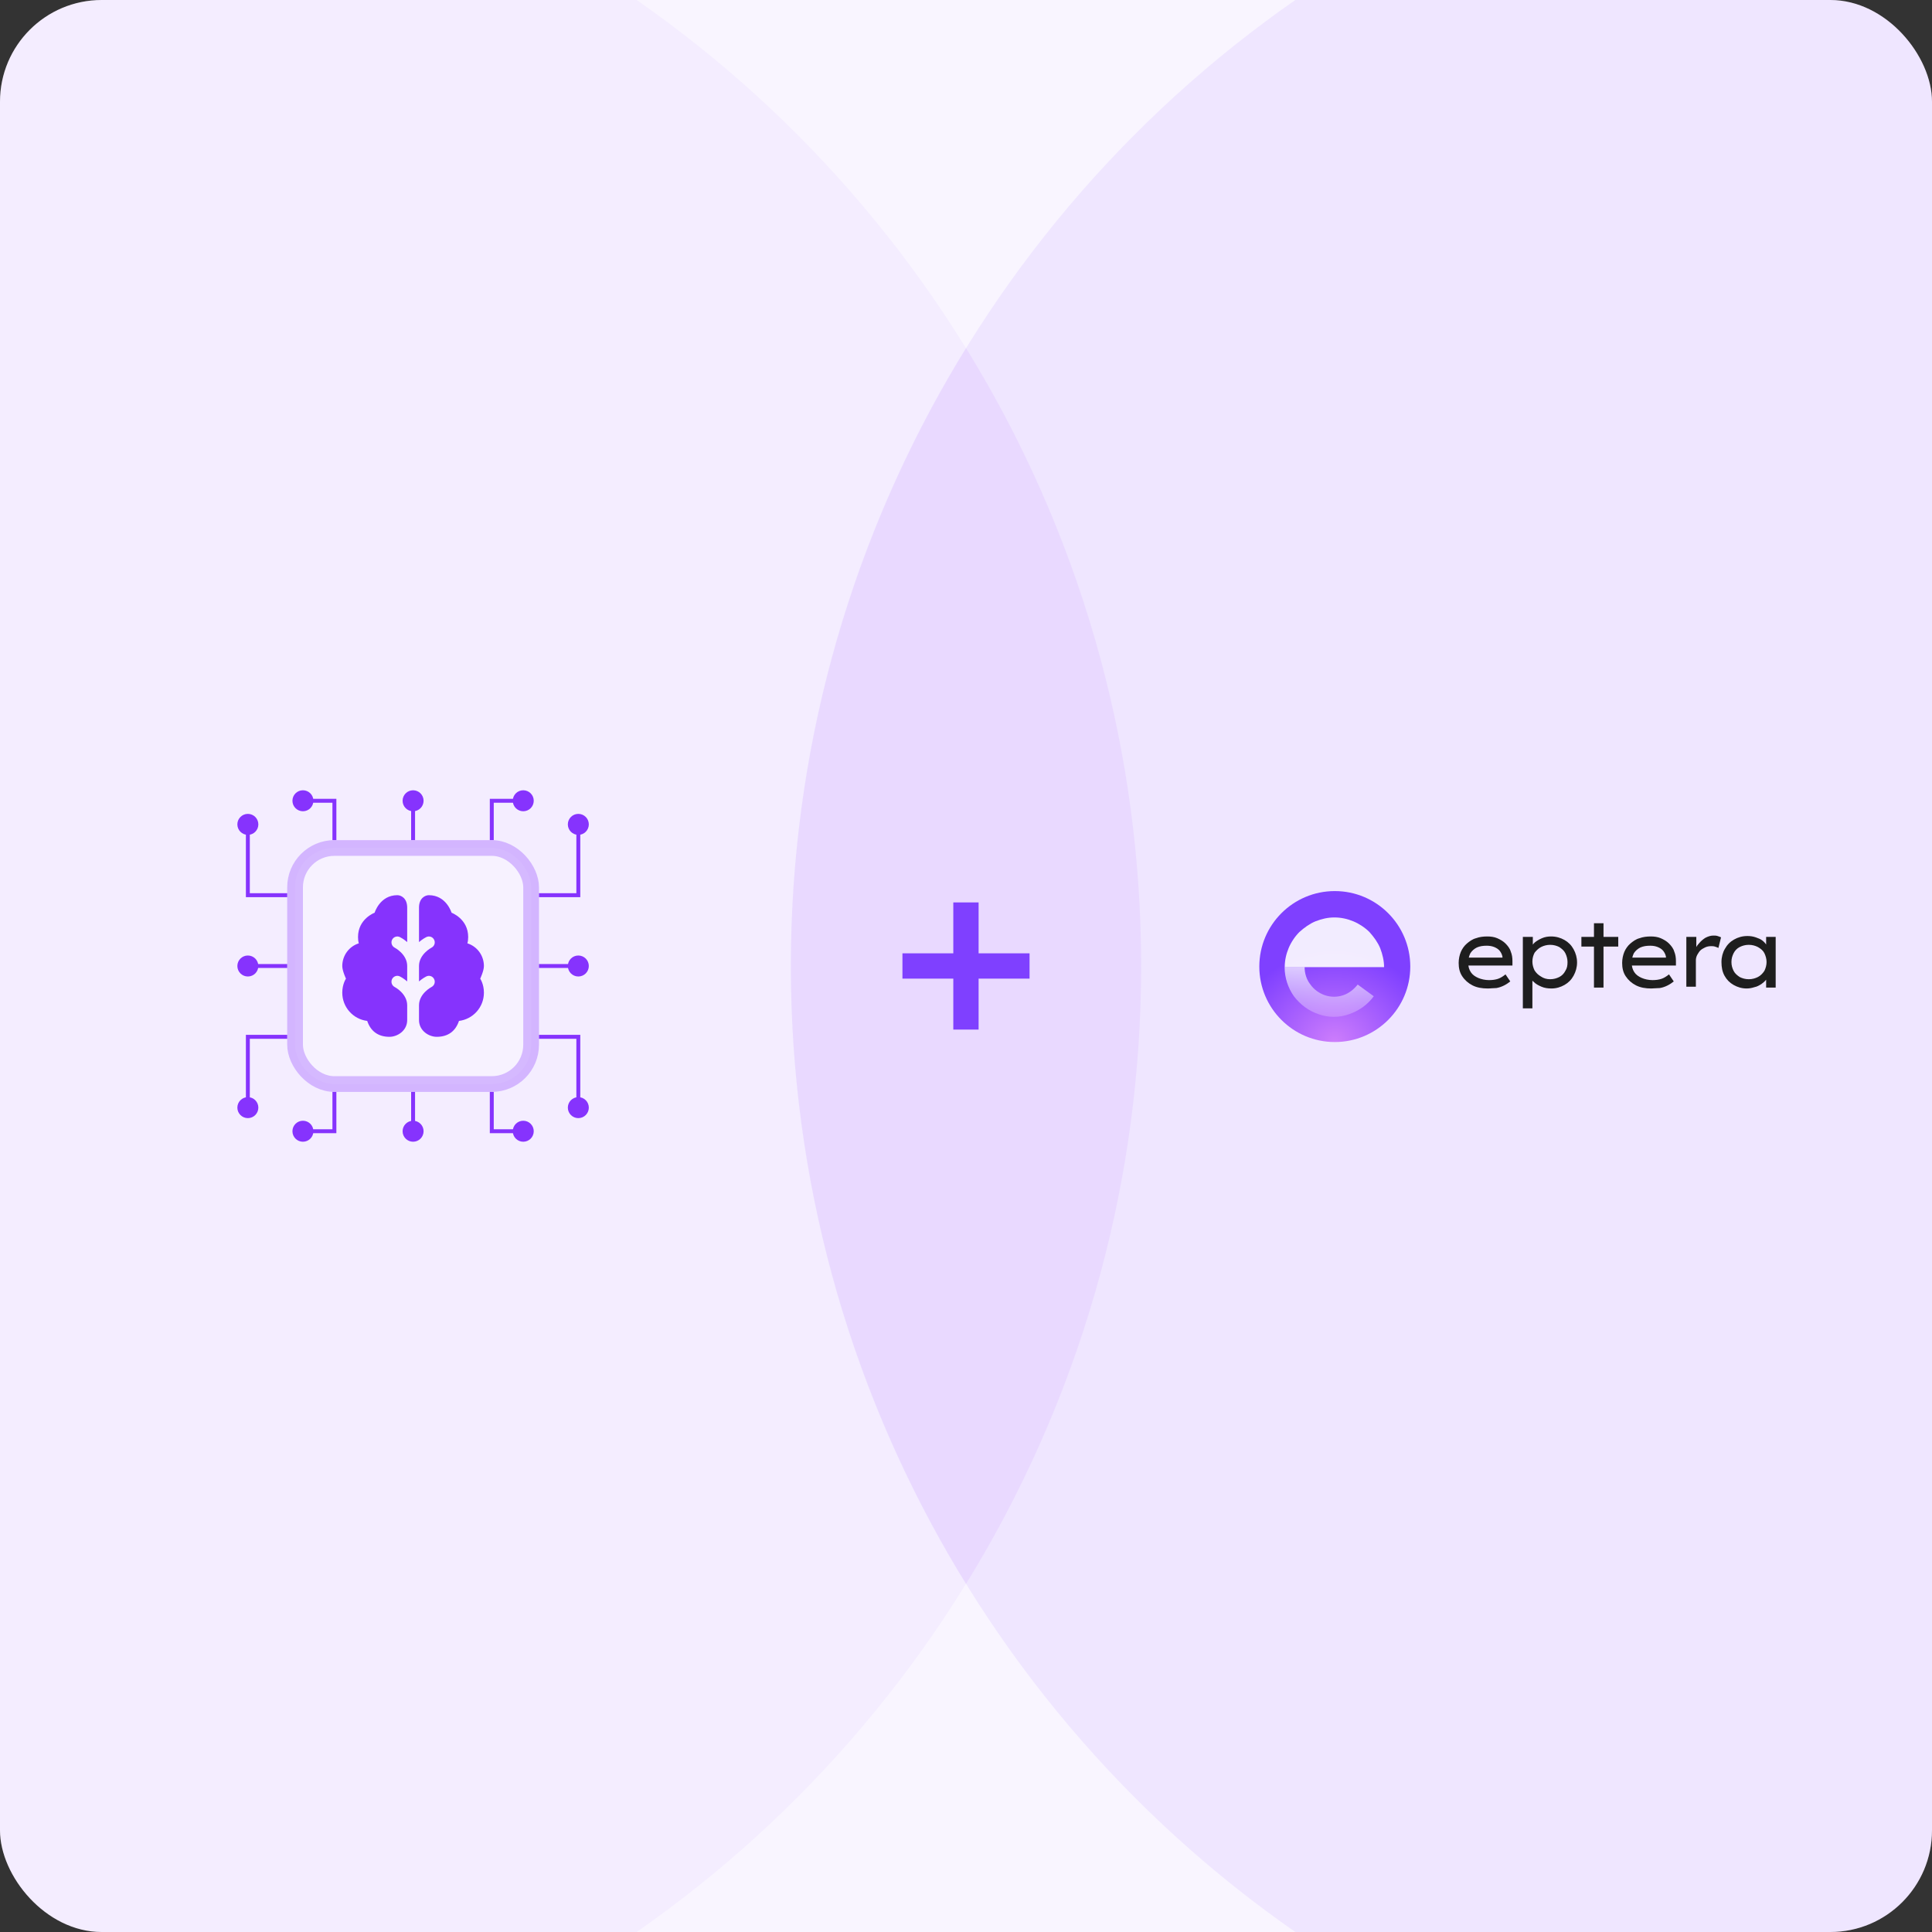 <svg width="304" height="304" viewBox="0 0 304 304" fill="none" xmlns="http://www.w3.org/2000/svg">
<rect x="0" y="0" width="304" height="304" fill="#333333" stroke="none"/>
<g clip-path="url(#clip0_583_5035)">
<rect width="304" height="304" rx="16" fill="white"/>
<rect width="304" height="304" rx="16" fill="#8633FD" fill-opacity="0.05"/>
<ellipse cx="-5.656" cy="152" rx="185.215" ry="185.215" fill="#8633FD" fill-opacity="0.04"/>
<ellipse cx="309.657" cy="152" rx="185.215" ry="185.215" fill="#8633FD" fill-opacity="0.08"/>
<path fill-rule="evenodd" clip-rule="evenodd" d="M152 249.255C169.474 220.989 179.559 187.672 179.559 151.999C179.559 116.327 169.474 83.01 152 54.744C134.526 83.01 124.441 116.327 124.441 151.999C124.441 187.672 134.526 220.989 152 249.255Z" fill="#8633FD" fill-opacity="0.03"/>
<g clip-path="url(#clip1_583_5035)">
<path d="M210.031 163.964C216.59 163.964 221.907 158.646 221.907 152.087C221.907 145.528 216.59 140.211 210.031 140.211C203.471 140.211 198.154 145.528 198.154 152.087C198.154 158.646 203.471 163.964 210.031 163.964Z" fill="url(#paint0_radial_583_5035)"/>
<path d="M217.783 152.177C217.783 151.181 217.553 150.185 217.17 149.188C216.787 148.269 216.174 147.426 215.484 146.66C214.795 145.97 213.875 145.357 212.956 144.974C212.036 144.591 211.04 144.361 209.968 144.361C208.895 144.361 207.976 144.591 206.979 144.974C206.06 145.357 205.217 145.97 204.451 146.66C203.761 147.35 203.148 148.269 202.765 149.188C202.382 150.108 202.152 151.104 202.152 152.177H209.891H217.783Z" fill="white" fill-opacity="0.9"/>
<path d="M202.139 152.241C202.139 153.85 202.675 155.459 203.594 156.761C204.591 158.064 205.893 159.06 207.502 159.596C209.035 160.133 210.72 160.133 212.253 159.596C213.785 159.06 215.164 158.141 216.16 156.761L213.632 154.922C213.019 155.689 212.253 156.302 211.333 156.608C210.414 156.915 209.418 156.915 208.498 156.608C207.579 156.302 206.736 155.689 206.2 154.922C205.587 154.156 205.28 153.16 205.28 152.164H202.139V152.241Z" fill="url(#paint1_linear_583_5035)"/>
</g>
<path d="M234.093 155.538C233.206 155.538 232.387 155.399 231.705 155.052C231.023 154.705 230.477 154.22 230.067 153.595C229.658 152.971 229.521 152.277 229.521 151.514C229.521 150.889 229.658 150.265 229.863 149.779C230.067 149.294 230.409 148.808 230.818 148.461C231.227 148.114 231.705 147.767 232.251 147.628C232.797 147.42 233.411 147.351 234.025 147.351C234.571 147.351 235.117 147.42 235.594 147.628C236.072 147.837 236.55 148.114 236.891 148.461C237.232 148.808 237.573 149.224 237.71 149.71C237.914 150.196 237.983 150.681 237.983 151.236V151.93H230.75L230.409 150.681H236.618L236.413 150.889V150.542C236.345 150.196 236.209 149.918 236.004 149.64C235.799 149.363 235.458 149.155 235.117 149.016C234.776 148.877 234.366 148.808 233.957 148.808C233.343 148.808 232.865 148.877 232.387 149.085C231.978 149.294 231.637 149.571 231.364 149.987C231.159 150.404 231.023 150.889 231.023 151.514C231.023 152.069 231.159 152.554 231.432 152.971C231.705 153.387 232.114 153.665 232.592 153.873C233.07 154.081 233.684 154.22 234.298 154.22C234.844 154.22 235.322 154.15 235.731 154.011C236.14 153.873 236.55 153.595 236.891 153.318L237.642 154.428C237.369 154.636 237.096 154.844 236.686 155.052C236.277 155.26 235.867 155.399 235.458 155.468C234.98 155.468 234.571 155.538 234.093 155.538ZM239.62 158.729V147.42H241.19V149.224L240.917 149.155C240.985 148.877 241.19 148.6 241.463 148.322C241.804 148.045 242.145 147.837 242.623 147.628C243.1 147.42 243.578 147.351 244.056 147.351C244.875 147.351 245.557 147.559 246.171 147.906C246.785 148.253 247.263 148.739 247.604 149.363C247.945 149.987 248.15 150.681 248.15 151.444C248.15 152.208 247.945 152.901 247.604 153.526C247.263 154.15 246.785 154.636 246.171 154.983C245.557 155.33 244.875 155.538 244.124 155.538C243.578 155.538 243.032 155.468 242.555 155.26C242.077 155.052 241.667 154.844 241.326 154.497C240.985 154.22 240.78 153.942 240.712 153.595L241.122 153.387V158.66H239.62V158.729ZM243.919 154.081C244.465 154.081 244.943 153.942 245.352 153.734C245.762 153.526 246.103 153.179 246.307 152.763C246.58 152.346 246.649 151.93 246.649 151.375C246.649 150.889 246.512 150.404 246.307 149.987C246.103 149.571 245.762 149.294 245.352 149.016C244.943 148.808 244.465 148.669 243.919 148.669C243.373 148.669 242.896 148.808 242.486 149.016C242.077 149.224 241.736 149.571 241.463 149.918C241.258 150.334 241.122 150.751 241.122 151.306C241.122 151.791 241.258 152.277 241.463 152.693C241.736 153.11 242.009 153.387 242.486 153.665C242.896 153.942 243.373 154.081 243.919 154.081ZM250.811 155.399V145.27H252.312V155.399H250.811ZM248.832 148.947V147.42H254.632V148.947H248.832ZM259.818 155.538C258.931 155.538 258.112 155.399 257.43 155.052C256.748 154.705 256.202 154.22 255.792 153.595C255.383 152.971 255.246 152.277 255.246 151.514C255.246 150.889 255.383 150.265 255.588 149.779C255.792 149.294 256.133 148.808 256.543 148.461C256.952 148.114 257.43 147.767 257.976 147.628C258.522 147.42 259.136 147.351 259.75 147.351C260.296 147.351 260.842 147.42 261.319 147.628C261.797 147.837 262.275 148.114 262.616 148.461C262.957 148.808 263.298 149.224 263.435 149.71C263.639 150.196 263.708 150.681 263.708 151.236V151.93H256.475L256.133 150.681H262.343L262.138 150.889V150.542C262.07 150.196 261.933 149.918 261.729 149.64C261.524 149.363 261.183 149.155 260.842 149.016C260.501 148.877 260.091 148.808 259.682 148.808C259.068 148.808 258.59 148.877 258.112 149.085C257.703 149.294 257.362 149.571 257.089 149.987C256.884 150.404 256.748 150.889 256.748 151.514C256.748 152.069 256.884 152.554 257.157 152.971C257.43 153.387 257.839 153.665 258.317 153.873C258.795 154.081 259.409 154.22 260.023 154.22C260.569 154.22 261.046 154.15 261.456 154.011C261.865 153.873 262.275 153.595 262.616 153.318L263.366 154.428C263.094 154.636 262.821 154.844 262.411 155.052C262.002 155.26 261.592 155.399 261.183 155.468C260.705 155.468 260.228 155.538 259.818 155.538ZM265.345 155.399V147.42H266.915V150.057L266.642 149.64C266.778 149.224 266.983 148.808 267.324 148.461C267.597 148.114 268.006 147.767 268.348 147.559C268.757 147.351 269.166 147.212 269.576 147.212C269.849 147.212 270.054 147.212 270.258 147.282C270.463 147.351 270.668 147.42 270.804 147.49L270.395 149.155C270.258 149.085 270.054 149.016 269.849 148.947C269.644 148.877 269.439 148.877 269.235 148.877C268.894 148.877 268.552 148.947 268.279 149.085C268.006 149.224 267.734 149.363 267.529 149.571C267.324 149.779 267.188 150.057 267.051 150.265C266.915 150.542 266.846 150.82 266.846 151.097V155.26H265.345V155.399ZM274.83 155.538C274.079 155.538 273.397 155.33 272.783 154.983C272.169 154.636 271.691 154.15 271.35 153.526C271.009 152.901 270.872 152.208 270.872 151.375C270.872 150.612 271.077 149.849 271.418 149.294C271.759 148.669 272.237 148.184 272.851 147.837C273.465 147.49 274.148 147.282 274.967 147.282C275.444 147.282 275.854 147.351 276.263 147.49C276.672 147.628 277.014 147.767 277.287 147.975C277.56 148.184 277.832 148.461 277.969 148.739C278.174 149.016 278.242 149.294 278.242 149.571L277.901 149.502V147.42H279.402V155.399H277.901V153.387H278.242C278.174 153.665 278.105 153.873 277.901 154.15C277.696 154.428 277.423 154.636 277.15 154.844C276.809 155.052 276.468 155.26 276.058 155.33C275.649 155.468 275.239 155.538 274.83 155.538ZM275.171 154.081C275.717 154.081 276.195 153.942 276.604 153.734C277.014 153.526 277.355 153.179 277.628 152.763C277.832 152.346 277.969 151.861 277.969 151.375C277.969 150.889 277.832 150.404 277.628 149.987C277.423 149.571 277.082 149.294 276.604 149.016C276.195 148.808 275.717 148.669 275.171 148.669C274.625 148.669 274.148 148.808 273.738 149.016C273.329 149.224 272.988 149.571 272.783 149.987C272.578 150.404 272.442 150.82 272.442 151.375C272.442 151.93 272.578 152.346 272.783 152.763C272.988 153.179 273.329 153.456 273.738 153.734C274.148 153.942 274.625 154.081 275.171 154.081Z" fill="#1E1E1E"/>
<path d="M150.003 162V142H153.982V162H150.003ZM142 153.982V150.003H162V153.982H142Z" fill="#7F40FF"/>
<rect opacity="0.3" x="46.429" y="133.43" width="37.143" height="37.143" rx="6.19" fill="white" stroke="#8633FD" stroke-width="2.476"/>
<path d="M75.562 153.994C75.562 153.994 76.144 154.835 76.144 156.197C76.144 158.488 74.435 160.37 72.219 160.642C71.699 162.202 70.56 163.143 68.715 163.143C67.477 163.143 65.93 162.19 65.93 160.506V158.191C65.93 156.346 67.849 155.331 67.898 155.306C68.356 155.071 68.542 154.514 68.307 154.055C68.084 153.597 67.527 153.412 67.069 153.647C67.007 153.672 66.512 153.932 65.93 154.427V152C65.93 150.156 67.849 149.14 67.898 149.115C68.356 148.88 68.542 148.323 68.307 147.865C68.084 147.407 67.527 147.221 67.069 147.457C67.007 147.481 66.512 147.741 65.93 148.236V142.814C65.93 141.303 66.92 140.857 67.477 140.857C70.238 140.857 71.055 143.618 71.055 143.618C71.055 143.618 73.668 144.572 73.668 147.444C73.668 147.791 73.631 148.125 73.544 148.435C75.055 148.905 76.144 150.329 76.144 152.013C76.144 152.756 75.562 153.994 75.562 153.994Z" fill="#8633FD"/>
<path d="M61.694 147.865C61.472 148.323 61.645 148.88 62.103 149.115C62.128 149.128 64.072 150.143 64.072 152V154.427C63.49 153.932 62.995 153.672 62.933 153.647C62.487 153.412 61.93 153.597 61.694 154.055C61.472 154.514 61.645 155.071 62.103 155.306C62.128 155.318 64.072 156.334 64.072 158.191V160.506C64.072 162.19 62.524 163.143 61.286 163.143C59.441 163.143 58.302 162.202 57.782 160.642C55.566 160.37 53.857 158.488 53.857 156.197C53.857 154.835 54.439 153.994 54.439 153.994C54.439 153.994 53.857 152.756 53.857 152.013C53.857 150.329 54.947 148.905 56.457 148.435C56.371 148.125 56.334 147.791 56.334 147.444C56.334 144.572 58.946 143.618 58.946 143.618C58.946 143.618 59.763 140.857 62.524 140.857C63.081 140.857 64.072 141.303 64.072 142.814V148.236C63.49 147.741 62.995 147.481 62.933 147.457C62.487 147.221 61.93 147.407 61.694 147.865Z" fill="#8633FD"/>
<path d="M65 127.652C65.912 127.652 66.651 126.913 66.651 126.001C66.651 125.089 65.912 124.35 65 124.35C64.088 124.35 63.349 125.089 63.349 126.001C63.349 126.913 64.088 127.652 65 127.652ZM65.309 132.191L65.309 126.001L64.691 126.001L64.691 132.191L65.309 132.191Z" fill="#8633FD"/>
<path d="M89.348 152C89.348 152.912 90.087 153.651 90.999 153.651C91.911 153.651 92.65 152.912 92.65 152C92.65 151.088 91.911 150.349 90.999 150.349C90.087 150.349 89.348 151.088 89.348 152ZM84.809 152.31H90.999V151.69H84.809V152.31Z" fill="#8633FD"/>
<path d="M37.349 152C37.349 152.912 38.088 153.651 39 153.651C39.912 153.651 40.651 152.912 40.651 152C40.651 151.088 39.912 150.349 39 150.349C38.088 150.349 37.349 151.088 37.349 152ZM39 152.31H45.191V151.69H39V152.31Z" fill="#8633FD"/>
<path d="M39 140.858H38.691V141.167H39V140.858ZM37.349 129.715C37.349 130.627 38.088 131.366 39 131.366C39.912 131.366 40.651 130.627 40.651 129.715C40.651 128.803 39.912 128.064 39 128.064C38.088 128.064 37.349 128.803 37.349 129.715ZM39 141.167H45.191V140.548H39V141.167ZM39.309 140.858V129.715H38.691V140.858H39.309Z" fill="#8633FD"/>
<path d="M52.618 126V125.69H52.928V126H52.618ZM47.666 124.349C48.578 124.349 49.317 125.088 49.317 126C49.317 126.912 48.578 127.651 47.666 127.651C46.754 127.651 46.015 126.912 46.015 126C46.015 125.088 46.754 124.349 47.666 124.349ZM52.928 126V132.19H52.309V126H52.928ZM52.618 126.31H47.666V125.69H52.618V126.31Z" fill="#8633FD"/>
<path d="M39 163.142H38.691V162.833H39V163.142ZM37.349 174.285C37.349 173.373 38.088 172.634 39 172.634C39.912 172.634 40.651 173.373 40.651 174.285C40.651 175.197 39.912 175.936 39 175.936C38.088 175.936 37.349 175.197 37.349 174.285ZM39 162.833H45.191V163.452H39V162.833ZM39.309 163.142V174.285H38.691V163.142H39.309Z" fill="#8633FD"/>
<path d="M52.618 178V178.31H52.928V178H52.618ZM47.666 179.651C48.578 179.651 49.317 178.912 49.317 178C49.317 177.088 48.578 176.349 47.666 176.349C46.754 176.349 46.015 177.088 46.015 178C46.015 178.912 46.754 179.651 47.666 179.651ZM52.928 178V171.81H52.309V178H52.928ZM52.618 177.69H47.666V178.31H52.618V177.69Z" fill="#8633FD"/>
<path d="M91 140.858H91.309V141.167H91V140.858ZM92.651 129.715C92.651 130.627 91.912 131.366 91 131.366C90.088 131.366 89.349 130.627 89.349 129.715C89.349 128.803 90.088 128.064 91 128.064C91.912 128.064 92.651 128.803 92.651 129.715ZM91 141.167H84.809V140.548H91V141.167ZM90.691 140.858V129.715H91.309V140.858H90.691Z" fill="#8633FD"/>
<path d="M77.382 126V125.69H77.072V126H77.382ZM82.334 124.349C81.422 124.349 80.683 125.088 80.683 126C80.683 126.912 81.422 127.651 82.334 127.651C83.246 127.651 83.985 126.912 83.985 126C83.985 125.088 83.246 124.349 82.334 124.349ZM77.072 126V132.19H77.691V126H77.072ZM77.382 126.31H82.334V125.69H77.382V126.31Z" fill="#8633FD"/>
<path d="M91 163.142H91.309V162.833H91V163.142ZM92.651 174.285C92.651 173.373 91.912 172.634 91 172.634C90.088 172.634 89.349 173.373 89.349 174.285C89.349 175.197 90.088 175.936 91 175.936C91.912 175.936 92.651 175.197 92.651 174.285ZM91 162.833H84.809V163.452H91V162.833ZM90.691 163.142V174.285H91.309V163.142H90.691Z" fill="#8633FD"/>
<path d="M77.382 178V178.31H77.072V178H77.382ZM82.334 179.651C81.422 179.651 80.683 178.912 80.683 178C80.683 177.088 81.422 176.349 82.334 176.349C83.246 176.349 83.985 177.088 83.985 178C83.985 178.912 83.246 179.651 82.334 179.651ZM77.072 178V171.81H77.691V178H77.072ZM77.382 177.69H82.334V178.31H77.382V177.69Z" fill="#8633FD"/>
<path d="M65 179.651C65.912 179.651 66.651 178.912 66.651 178C66.651 177.088 65.912 176.349 65 176.349C64.088 176.349 63.349 177.088 63.349 178C63.349 178.912 64.088 179.651 65 179.651ZM65.309 178L65.309 171.81L64.691 171.81L64.691 178L65.309 178Z" fill="#8633FD"/>
</g>
<defs>
<radialGradient id="paint0_radial_583_5035" cx="0" cy="0" r="1" gradientUnits="userSpaceOnUse" gradientTransform="translate(210.01 163.995) rotate(90) scale(14.438 15.812)">
<stop stop-color="#CD7DFC"/>
<stop offset="1" stop-color="#7F40FF"/>
</radialGradient>
<linearGradient id="paint1_linear_583_5035" x1="209.146" y1="147.832" x2="209.146" y2="163.312" gradientUnits="userSpaceOnUse">
<stop stop-color="white"/>
<stop offset="1" stop-color="white" stop-opacity="0"/>
</linearGradient>
<clipPath id="clip0_583_5035">
<rect width="304" height="304" rx="16" fill="white"/>
</clipPath>
<clipPath id="clip1_583_5035">
<rect width="24" height="24" fill="white" transform="translate(198 140)"/>
</clipPath>
</defs>
</svg>
